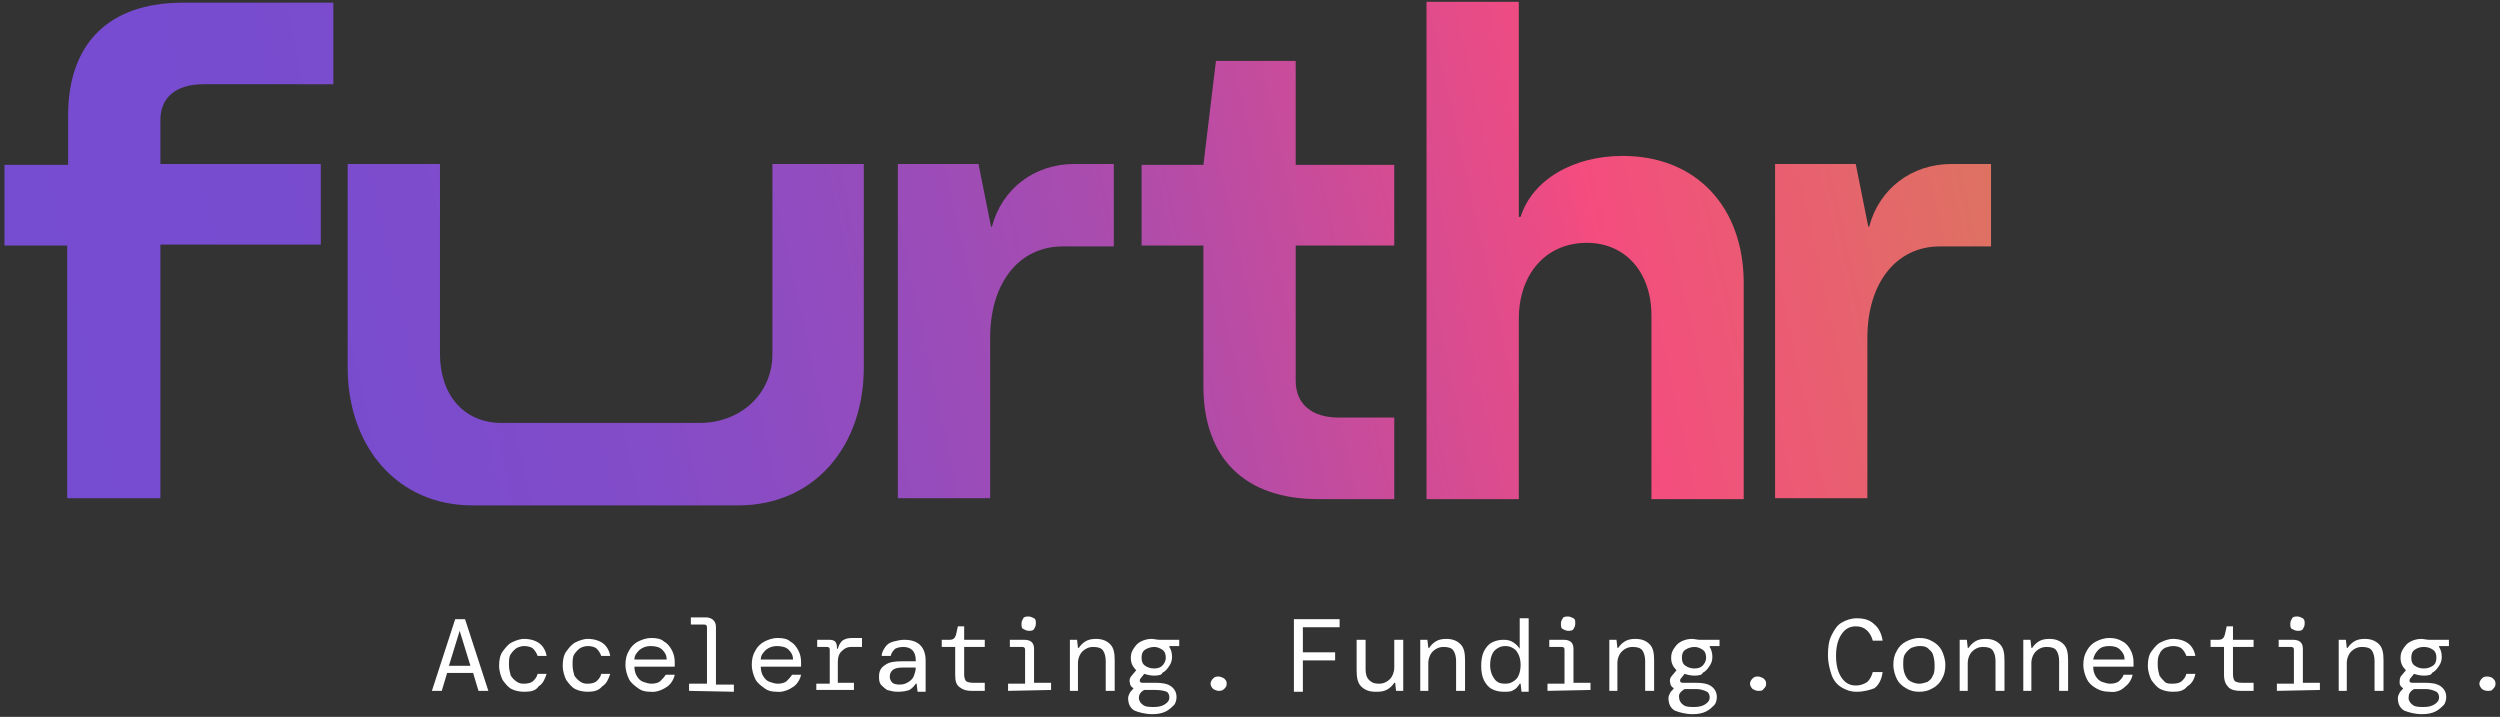 <svg xmlns="http://www.w3.org/2000/svg" xmlns:xlink="http://www.w3.org/1999/xlink" id="a" x="0px" y="0px" viewBox="0 0 279 80" style="enable-background:new 0 0 279 80;" xml:space="preserve"><rect x="0" y="0" width="279" height="80" fill="#333333" stroke="none"/><style type="text/css">	.st0{fill:url(#SVGID_1_);}	.st1{fill:url(#SVGID_2_);}	.st2{fill:url(#SVGID_3_);}	.st3{fill:url(#SVGID_4_);}	.st4{fill:url(#SVGID_5_);}	.st5{fill:url(#SVGID_6_);}	.st6{fill:#FFFFFF;}</style><g>			<linearGradient id="SVGID_1_" gradientUnits="userSpaceOnUse" x1="0.484" y1="12.818" x2="235.924" y2="64.678" gradientTransform="matrix(1 0 0 -1 0 76)">		<stop offset="0" style="stop-color:#754DD2"></stop>		<stop offset="0.16" style="stop-color:#784CCF"></stop>		<stop offset="0.29" style="stop-color:#824CC9"></stop>		<stop offset="0.41" style="stop-color:#934CBE"></stop>		<stop offset="0.53" style="stop-color:#AA4CAE"></stop>		<stop offset="0.63" style="stop-color:#C94C9A"></stop>		<stop offset="0.74" style="stop-color:#EE4C82"></stop>		<stop offset="0.75" style="stop-color:#F44C7F"></stop>		<stop offset="1" style="stop-color:#D67F58"></stop>	</linearGradient>	<path class="st0" d="M144.6,27.4v15.1c0,2.6,1.8,4.1,4.8,4.1h6.2v9.1h-8.5c-8.1,0-12.8-4.5-12.8-12.6V27.4h-6.9v-9h6.9l1.4-11.6  h8.9v11.6h11v9C155.6,27.4,144.6,27.4,144.6,27.4z"></path>			<linearGradient id="SVGID_2_" gradientUnits="userSpaceOnUse" x1="1.254" y1="9.338" x2="236.694" y2="61.208" gradientTransform="matrix(1 0 0 -1 0 76)">		<stop offset="0" style="stop-color:#754DD2"></stop>		<stop offset="0.16" style="stop-color:#784CCF"></stop>		<stop offset="0.29" style="stop-color:#824CC9"></stop>		<stop offset="0.41" style="stop-color:#934CBE"></stop>		<stop offset="0.53" style="stop-color:#AA4CAE"></stop>		<stop offset="0.63" style="stop-color:#C94C9A"></stop>		<stop offset="0.74" style="stop-color:#EE4C82"></stop>		<stop offset="0.75" style="stop-color:#F44C7F"></stop>		<stop offset="1" style="stop-color:#D67F58"></stop>	</linearGradient>	<path class="st1" d="M194.6,31.6v24.1h-10.3V35.2c0-4.8-2.9-8.1-7.2-8.1c-4.6,0-7.6,3.5-7.6,8.5v20.1h-10.3V0.2h10.3v24h0.2  c1.3-4.1,5.8-6.8,11.4-6.8C189.3,17.4,194.6,23.1,194.6,31.6L194.6,31.6z"></path>			<linearGradient id="SVGID_3_" gradientUnits="userSpaceOnUse" x1="-2.116" y1="24.609" x2="233.324" y2="76.469" gradientTransform="matrix(1 0 0 -1 0 76)">		<stop offset="0" style="stop-color:#754DD2"></stop>		<stop offset="0.16" style="stop-color:#784CCF"></stop>		<stop offset="0.29" style="stop-color:#824CC9"></stop>		<stop offset="0.41" style="stop-color:#934CBE"></stop>		<stop offset="0.53" style="stop-color:#AA4CAE"></stop>		<stop offset="0.63" style="stop-color:#C94C9A"></stop>		<stop offset="0.74" style="stop-color:#EE4C82"></stop>		<stop offset="0.75" style="stop-color:#F44C7F"></stop>		<stop offset="1" style="stop-color:#D67F58"></stop>	</linearGradient>	<path class="st2" d="M86.2,18.3v21.2c0,4.6-3.7,7.7-8.1,7.7H56c-4.3,0-6.9-3.2-6.9-7.7V18.3H38.8V41c0,8.9,5.6,15.4,13.9,15.4h29.7  c8.4,0,14-6.5,14-15.4V18.3L86.2,18.3L86.2,18.3z"></path>			<linearGradient id="SVGID_4_" gradientUnits="userSpaceOnUse" x1="-15.336" y1="40.681" x2="276.684" y2="105.011" gradientTransform="matrix(1 0 0 -1 0 76)">		<stop offset="0" style="stop-color:#754DD2"></stop>		<stop offset="0.16" style="stop-color:#784CCF"></stop>		<stop offset="0.29" style="stop-color:#824CC9"></stop>		<stop offset="0.41" style="stop-color:#934CBE"></stop>		<stop offset="0.53" style="stop-color:#AA4CAE"></stop>		<stop offset="0.63" style="stop-color:#C94C9A"></stop>		<stop offset="0.74" style="stop-color:#EE4C82"></stop>		<stop offset="0.75" style="stop-color:#F44C7F"></stop>		<stop offset="1" style="stop-color:#D67F58"></stop>	</linearGradient>	<path class="st3" d="M17.9,13.4v4.9h17.9v9H17.9v28.3H7.5V27.4H0.5v-9h7.1v-5.5c0-8.1,4.6-12.6,12.8-12.6h16.8v9.1H22.7  C19.6,9.4,17.9,10.9,17.9,13.4z"></path>			<linearGradient id="SVGID_5_" gradientUnits="userSpaceOnUse" x1="-0.164" y1="15.751" x2="235.276" y2="67.611" gradientTransform="matrix(1 0 0 -1 0 76)">		<stop offset="0" style="stop-color:#754DD2"></stop>		<stop offset="0.16" style="stop-color:#784CCF"></stop>		<stop offset="0.29" style="stop-color:#824CC9"></stop>		<stop offset="0.41" style="stop-color:#934CBE"></stop>		<stop offset="0.53" style="stop-color:#AA4CAE"></stop>		<stop offset="0.63" style="stop-color:#C94C9A"></stop>		<stop offset="0.74" style="stop-color:#EE4C82"></stop>		<stop offset="0.75" style="stop-color:#F44C7F"></stop>		<stop offset="1" style="stop-color:#D67F58"></stop>	</linearGradient>	<path class="st4" d="M124.3,18.3v9.2h-5.7c-4.9,0-8.1,4.1-8.1,10.2v17.9h-10.3V18.3h9l1.4,7h0.1c1.1-4.2,4.7-7,9.2-7H124.3  L124.3,18.3z"></path>			<linearGradient id="SVGID_6_" gradientUnits="userSpaceOnUse" x1="4.375" y1="-4.826" x2="239.815" y2="47.044" gradientTransform="matrix(1 0 0 -1 0 76)">		<stop offset="0" style="stop-color:#754DD2"></stop>		<stop offset="0.16" style="stop-color:#784CCF"></stop>		<stop offset="0.29" style="stop-color:#824CC9"></stop>		<stop offset="0.41" style="stop-color:#934CBE"></stop>		<stop offset="0.53" style="stop-color:#AA4CAE"></stop>		<stop offset="0.63" style="stop-color:#C94C9A"></stop>		<stop offset="0.74" style="stop-color:#EE4C82"></stop>		<stop offset="0.75" style="stop-color:#F44C7F"></stop>		<stop offset="1" style="stop-color:#D67F58"></stop>	</linearGradient>	<path class="st5" d="M222.2,18.3v9.2h-5.7c-4.9,0-8.1,4.1-8.1,10.2v17.9h-10.3V18.3h9l1.4,7h0.1c1.1-4.2,4.7-7,9.2-7H222.2  L222.2,18.3z"></path>	<g>		<path class="st6" d="M48.2,77.1l2.6-8h1.1l2.6,8h-1.1l-0.6-2h-2.9l-0.6,2C49.3,77.1,48.2,77.1,48.2,77.1z M51.3,70.4l-1.2,3.9h2.4   L51.3,70.4L51.3,70.4L51.3,70.4z"></path>		<path class="st6" d="M58.5,77.2c-0.5,0-1-0.1-1.4-0.3c-0.4-0.2-0.7-0.6-1-1c-0.2-0.4-0.4-1-0.4-1.6s0.1-1.2,0.4-1.6s0.6-0.8,1-1   s0.9-0.4,1.4-0.4c0.7,0,1.3,0.2,1.7,0.5s0.7,0.8,0.8,1.4h-1c-0.1-0.3-0.3-0.6-0.5-0.8s-0.6-0.3-1-0.3c-0.3,0-0.6,0.1-0.8,0.2   s-0.5,0.4-0.7,0.7c-0.2,0.3-0.2,0.7-0.2,1.2s0.1,0.8,0.2,1.2c0.2,0.3,0.4,0.5,0.7,0.7c0.3,0.2,0.6,0.2,0.8,0.2   c0.4,0,0.8-0.1,1-0.3c0.2-0.2,0.4-0.4,0.5-0.8h1c-0.2,0.6-0.4,1.1-0.9,1.4C59.8,77.1,59.2,77.2,58.5,77.2L58.5,77.2z"></path>		<path class="st6" d="M65.6,77.2c-0.5,0-1-0.1-1.4-0.3c-0.4-0.2-0.7-0.6-1-1c-0.2-0.4-0.4-1-0.4-1.6s0.1-1.2,0.4-1.6s0.6-0.8,1-1   s0.9-0.4,1.4-0.4c0.7,0,1.3,0.2,1.7,0.5s0.7,0.8,0.8,1.4h-1c-0.1-0.3-0.3-0.6-0.5-0.8s-0.6-0.3-1-0.3c-0.3,0-0.6,0.1-0.8,0.2   s-0.5,0.4-0.7,0.7c-0.2,0.3-0.2,0.7-0.2,1.2s0.1,0.8,0.2,1.2c0.2,0.3,0.4,0.5,0.7,0.7c0.3,0.2,0.6,0.2,0.8,0.2   c0.4,0,0.8-0.1,1-0.3c0.2-0.2,0.4-0.4,0.5-0.8h1c-0.2,0.6-0.4,1.1-0.9,1.4C66.8,77.1,66.2,77.2,65.6,77.2L65.6,77.2z"></path>		<path class="st6" d="M72.6,77.2c-0.6,0-1-0.1-1.4-0.4s-0.8-0.6-1-1c-0.2-0.4-0.4-1-0.4-1.6s0.1-1.1,0.4-1.6c0.2-0.4,0.6-0.8,1-1   s0.9-0.4,1.5-0.4s1.1,0.1,1.4,0.4c0.4,0.2,0.7,0.6,0.9,1c0.2,0.4,0.3,0.8,0.3,1.3c0,0.1,0,0.2,0,0.2s0,0.2,0,0.3h-4.5   c0,0.4,0.1,0.8,0.3,1.1c0.2,0.3,0.4,0.5,0.7,0.6s0.6,0.2,0.9,0.2c0.4,0,0.8-0.1,1-0.3c0.2-0.2,0.4-0.4,0.6-0.7h1   c-0.1,0.5-0.4,1-0.8,1.3S73.3,77.3,72.6,77.2L72.6,77.2z M72.6,72.1c-0.4,0-0.8,0.1-1.2,0.4c-0.3,0.3-0.6,0.6-0.6,1.1h3.6   c0-0.5-0.2-0.8-0.5-1.1S73.1,72.1,72.6,72.1L72.6,72.1z"></path>		<path class="st6" d="M76.9,77.1v-0.8h2V70c0-0.2-0.1-0.3-0.3-0.3h-1.5v-0.8h1.7c0.3,0,0.6,0.1,0.8,0.3c0.2,0.2,0.3,0.4,0.3,0.8   v6.4h2v0.8L76.9,77.1L76.9,77.1z"></path>		<path class="st6" d="M86.7,77.2c-0.6,0-1-0.1-1.4-0.4s-0.8-0.6-1-1c-0.2-0.4-0.4-1-0.4-1.6s0.1-1.1,0.4-1.6c0.2-0.4,0.6-0.8,1-1   s0.9-0.4,1.5-0.4s1.1,0.1,1.4,0.4c0.4,0.2,0.7,0.6,0.9,1c0.2,0.4,0.3,0.8,0.3,1.3c0,0.1,0,0.2,0,0.2s0,0.2,0,0.3h-4.5   c0,0.4,0.1,0.8,0.3,1.1c0.2,0.3,0.4,0.5,0.7,0.6s0.6,0.2,0.9,0.2c0.4,0,0.8-0.1,1-0.3c0.2-0.2,0.4-0.4,0.6-0.7h1   c-0.1,0.5-0.4,1-0.8,1.3S87.4,77.3,86.7,77.2L86.7,77.2z M86.7,72.1c-0.4,0-0.8,0.1-1.2,0.4c-0.3,0.3-0.6,0.6-0.6,1.1h3.6   c0-0.5-0.2-0.8-0.5-1.1S87.2,72.1,86.7,72.1L86.7,72.1z"></path>		<path class="st6" d="M91.1,77.1v-0.8h1.5v-3.8c0-0.2-0.1-0.3-0.3-0.3h-1.1v-0.8h1.4c0.3,0,0.5,0.1,0.6,0.2s0.2,0.3,0.2,0.6v0.2   h0.1c0.1-0.4,0.3-0.7,0.5-0.9c0.3-0.2,0.6-0.3,1.1-0.3h1.1v1h-1.2c-0.5,0-0.8,0.2-1.1,0.5c-0.3,0.3-0.4,0.7-0.4,1.2v2.3h1.8v0.8   H91.1L91.1,77.1z"></path>		<path class="st6" d="M100.2,77.2c-0.5,0-0.8-0.1-1.2-0.2c-0.3-0.2-0.5-0.4-0.7-0.6c-0.2-0.3-0.2-0.6-0.2-0.9c0-0.6,0.2-1,0.7-1.3   c0.4-0.3,1-0.4,1.8-0.4h1.6v-0.1c0-1-0.5-1.5-1.4-1.5c-0.4,0-0.7,0.1-0.9,0.2c-0.2,0.2-0.4,0.4-0.5,0.8h-1c0-0.4,0.2-0.7,0.4-1   s0.5-0.5,0.9-0.6s0.8-0.2,1.2-0.2c0.8,0,1.4,0.2,1.8,0.6s0.6,1,0.6,1.7v3.5h-0.9l-0.1-0.9h-0.1c-0.2,0.3-0.4,0.5-0.7,0.7   C101.2,77.1,100.8,77.2,100.2,77.2L100.2,77.2z M100.4,76.4c0.4,0,0.7-0.1,1-0.3c0.3-0.2,0.5-0.4,0.6-0.7c0.1-0.3,0.2-0.6,0.2-0.9   h-1.5c-0.5,0-0.9,0.1-1.1,0.3c-0.2,0.2-0.3,0.4-0.3,0.7s0.1,0.5,0.3,0.7C99.7,76.3,100,76.4,100.4,76.4L100.4,76.4z"></path>		<path class="st6" d="M108.4,77.1c-0.5,0-0.9-0.1-1.3-0.4s-0.5-0.7-0.5-1.4v-3.1h-1.5v-0.8h0.9c0.4,0,0.6-0.2,0.7-0.6l0.2-0.9h0.7   v1.5h2.3v0.8h-2.3v3.1c0,0.3,0.1,0.6,0.2,0.7s0.4,0.2,0.8,0.2h1.3v0.9L108.4,77.1L108.4,77.1z"></path>		<path class="st6" d="M112.5,77.1v-0.8h1.9v-3.8c0-0.2-0.1-0.3-0.3-0.3h-1.4v-0.8h1.6c0.7,0,1.1,0.3,1.1,1v3.8h1.9v0.8L112.5,77.1   L112.5,77.1z M114.8,70.4c-0.2,0-0.4-0.1-0.6-0.2s-0.2-0.3-0.2-0.6s0.1-0.4,0.2-0.6s0.4-0.2,0.6-0.2s0.4,0.1,0.6,0.2   s0.2,0.3,0.2,0.6s-0.1,0.4-0.2,0.6S115,70.4,114.8,70.4z"></path>		<path class="st6" d="M119.4,77.1v-5.7h0.8l0.1,0.9h0.1c0.2-0.3,0.4-0.5,0.7-0.7c0.3-0.2,0.7-0.3,1.2-0.3c0.7,0,1.2,0.2,1.6,0.6   c0.4,0.4,0.5,1,0.5,1.8v3.4h-1v-3.3c0-0.5-0.1-0.9-0.3-1.2s-0.6-0.4-1.1-0.4s-0.9,0.2-1.2,0.5c-0.3,0.3-0.5,0.8-0.5,1.3v3.1   L119.4,77.1L119.4,77.1z"></path>		<path class="st6" d="M128.8,75.4c-0.4,0-0.8-0.1-1.1-0.2l-0.4,0.5c-0.1,0.1-0.1,0.2-0.1,0.3c0,0.1,0.1,0.2,0.3,0.2h1.5   c0.7,0,1.3,0.1,1.7,0.4s0.6,0.7,0.6,1.2c0,0.3-0.1,0.7-0.3,0.9s-0.5,0.5-0.9,0.7c-0.4,0.2-0.9,0.3-1.5,0.3c-0.8,0-1.5-0.2-2-0.4   c-0.5-0.3-0.7-0.8-0.7-1.4c0-0.2,0.1-0.4,0.2-0.6c0.1-0.2,0.3-0.3,0.4-0.5c-0.2-0.1-0.4-0.3-0.4-0.6c-0.1-0.3,0-0.6,0.2-0.8   l0.5-0.6c-0.4-0.4-0.6-0.8-0.6-1.4c0-0.4,0.1-0.7,0.3-1c0.2-0.3,0.4-0.6,0.8-0.8s0.8-0.3,1.2-0.3c0.3,0,0.6,0.1,0.9,0.1h2.2v0.7   l-1.1,0v0.1c0.2,0.3,0.3,0.7,0.3,1.1c0,0.4-0.1,0.7-0.3,1s-0.4,0.6-0.8,0.8C129.7,75.3,129.3,75.4,128.8,75.4L128.8,75.4z    M127.1,77.9c0,0.3,0.2,0.6,0.5,0.8c0.3,0.2,0.7,0.2,1.2,0.2s0.9-0.1,1.2-0.3s0.5-0.4,0.5-0.8c0-0.2-0.1-0.5-0.3-0.6   S129.5,77,129,77h-1.3C127.3,77.2,127.1,77.5,127.1,77.9L127.1,77.9z M128.8,74.6c0.4,0,0.7-0.1,0.9-0.3s0.4-0.5,0.4-0.9   s-0.1-0.7-0.4-0.9s-0.6-0.3-0.9-0.3s-0.7,0.1-1,0.3s-0.4,0.5-0.4,0.9s0.1,0.7,0.4,0.9S128.4,74.6,128.8,74.6z"></path>		<path class="st6" d="M136,77.1c-0.2,0-0.4-0.1-0.6-0.2c-0.2-0.2-0.3-0.4-0.3-0.6s0.1-0.4,0.3-0.6s0.4-0.2,0.6-0.2s0.4,0.1,0.6,0.2   c0.2,0.2,0.3,0.3,0.3,0.6s-0.1,0.4-0.3,0.6C136.4,77.1,136.2,77.1,136,77.1z"></path>		<path class="st6" d="M144.4,77.1v-8h5.1V70h-4.1v2.8h3.6v0.9h-3.6v3.5H144.4z"></path>		<path class="st6" d="M153.5,77.2c-0.7,0-1.2-0.2-1.6-0.6s-0.5-1-0.5-1.8v-3.4h1v3.3c0,0.5,0.1,0.9,0.4,1.2s0.6,0.4,1.1,0.4   s0.9-0.2,1.2-0.5s0.5-0.8,0.5-1.3v-3.1h1v5.7h-0.8l-0.1-0.9h-0.1c-0.2,0.3-0.4,0.5-0.7,0.7C154.4,77.2,154,77.2,153.5,77.2   L153.5,77.2z"></path>		<path class="st6" d="M158.5,77.1v-5.7h0.8l0.1,0.9h0.1c0.2-0.3,0.4-0.5,0.7-0.7c0.3-0.2,0.7-0.3,1.2-0.3c0.7,0,1.2,0.2,1.6,0.6   c0.4,0.4,0.5,1,0.5,1.8v3.4h-1v-3.3c0-0.5-0.1-0.9-0.3-1.2s-0.6-0.4-1.1-0.4s-0.9,0.2-1.2,0.5c-0.3,0.3-0.5,0.8-0.5,1.3v3.1   L158.5,77.1L158.5,77.1z"></path>		<path class="st6" d="M167.8,77.2c-0.5,0-0.9-0.1-1.3-0.3c-0.4-0.2-0.7-0.6-0.9-1c-0.2-0.4-0.3-1-0.3-1.6s0.1-1.2,0.3-1.6   s0.5-0.8,0.9-1s0.8-0.3,1.3-0.3c0.5,0,0.8,0.1,1.1,0.3c0.3,0.2,0.5,0.4,0.7,0.7v-3.4h1v8.2h-0.8l-0.1-0.9h-0.1   c-0.2,0.3-0.4,0.6-0.7,0.7C168.7,77.2,168.3,77.2,167.8,77.2L167.8,77.2z M168,76.3c0.5,0,0.9-0.2,1.2-0.5   c0.3-0.3,0.5-0.9,0.5-1.6s-0.2-1.2-0.5-1.6c-0.3-0.3-0.7-0.5-1.2-0.5s-0.9,0.2-1.2,0.5c-0.3,0.3-0.5,0.9-0.5,1.6s0.2,1.2,0.5,1.6   C167.1,76.2,167.5,76.3,168,76.3z"></path>		<path class="st6" d="M172.7,77.1v-0.8h1.9v-3.8c0-0.2-0.1-0.3-0.3-0.3h-1.4v-0.8h1.6c0.7,0,1.1,0.3,1.1,1v3.8h1.9v0.8L172.7,77.1   L172.7,77.1z M175,70.4c-0.2,0-0.4-0.1-0.6-0.2s-0.2-0.3-0.2-0.6s0.1-0.4,0.2-0.6s0.4-0.2,0.6-0.2s0.4,0.1,0.6,0.2   s0.2,0.3,0.2,0.6s-0.1,0.4-0.2,0.6S175.2,70.4,175,70.4z"></path>		<path class="st6" d="M179.6,77.1v-5.7h0.8l0.1,0.9h0.1c0.2-0.3,0.4-0.5,0.7-0.7c0.3-0.2,0.7-0.3,1.2-0.3c0.7,0,1.2,0.2,1.6,0.6   c0.4,0.4,0.5,1,0.5,1.8v3.4h-1v-3.3c0-0.5-0.1-0.9-0.3-1.2s-0.6-0.4-1.1-0.4s-0.9,0.2-1.2,0.5c-0.3,0.3-0.5,0.8-0.5,1.3v3.1   L179.6,77.1L179.6,77.1z"></path>		<path class="st6" d="M189.1,75.4c-0.4,0-0.8-0.1-1.1-0.2l-0.4,0.5c-0.1,0.1-0.1,0.2-0.1,0.3c0,0.1,0.1,0.2,0.3,0.2h1.5   c0.7,0,1.3,0.1,1.7,0.4s0.6,0.7,0.6,1.2c0,0.3-0.1,0.7-0.3,0.9s-0.5,0.5-0.9,0.7c-0.4,0.2-0.9,0.3-1.5,0.3c-0.8,0-1.5-0.2-2-0.4   c-0.5-0.3-0.7-0.8-0.7-1.4c0-0.2,0.1-0.4,0.2-0.6c0.1-0.2,0.3-0.3,0.4-0.5c-0.2-0.1-0.4-0.3-0.4-0.6c-0.1-0.3,0-0.6,0.2-0.8   l0.5-0.6c-0.4-0.4-0.6-0.8-0.6-1.4c0-0.4,0.1-0.7,0.3-1c0.2-0.3,0.4-0.6,0.8-0.8s0.8-0.3,1.2-0.3c0.3,0,0.6,0.1,0.9,0.1h2.2v0.7   l-1.1,0v0.1c0.2,0.3,0.3,0.7,0.3,1.1c0,0.4-0.1,0.7-0.3,1s-0.4,0.6-0.8,0.8C190,75.3,189.6,75.4,189.1,75.4L189.1,75.4z    M187.4,77.9c0,0.3,0.2,0.6,0.5,0.8c0.3,0.2,0.7,0.2,1.2,0.2s0.9-0.1,1.2-0.3s0.5-0.4,0.5-0.8c0-0.2-0.1-0.5-0.3-0.6   s-0.6-0.3-1.2-0.3h-1.3C187.5,77.2,187.3,77.5,187.4,77.9L187.4,77.9z M189.1,74.6c0.4,0,0.7-0.1,0.9-0.3s0.4-0.5,0.4-0.9   s-0.1-0.7-0.4-0.9s-0.6-0.3-0.9-0.3s-0.7,0.1-1,0.3s-0.4,0.5-0.4,0.9s0.1,0.7,0.4,0.9S188.7,74.6,189.1,74.6z"></path>		<path class="st6" d="M196.2,77.1c-0.2,0-0.4-0.1-0.6-0.2c-0.2-0.2-0.3-0.4-0.3-0.6s0.1-0.4,0.3-0.6s0.4-0.2,0.6-0.2   s0.4,0.1,0.6,0.2c0.2,0.2,0.3,0.3,0.3,0.6s-0.1,0.4-0.3,0.6C196.7,77.1,196.5,77.1,196.2,77.1z"></path>		<path class="st6" d="M207.2,77.2c-0.7,0-1.2-0.2-1.7-0.5c-0.5-0.3-0.9-0.8-1.1-1.4c-0.2-0.6-0.4-1.3-0.4-2.2s0.1-1.6,0.4-2.2   s0.6-1.1,1.1-1.4c0.5-0.3,1.1-0.5,1.7-0.5c0.9,0,1.5,0.2,2,0.7c0.5,0.4,0.8,1.1,0.9,1.8H209c-0.1-0.4-0.3-0.8-0.6-1.1   c-0.3-0.3-0.7-0.5-1.3-0.5c-0.7,0-1.2,0.3-1.6,0.9s-0.6,1.4-0.6,2.4s0.2,1.8,0.6,2.4s0.9,0.9,1.6,0.9c0.6,0,1-0.2,1.3-0.4   c0.3-0.3,0.5-0.7,0.6-1.1h1.1c-0.1,0.8-0.4,1.4-0.9,1.8C208.7,77,208,77.2,207.2,77.2z"></path>		<path class="st6" d="M214.2,77.2c-0.6,0-1-0.1-1.5-0.4s-0.8-0.6-1-1c-0.2-0.4-0.4-1-0.4-1.6s0.1-1.1,0.4-1.6c0.2-0.4,0.6-0.8,1-1   c0.4-0.2,0.9-0.4,1.5-0.4s1,0.1,1.5,0.4c0.4,0.2,0.8,0.6,1,1c0.2,0.4,0.4,1,0.4,1.6s-0.1,1.1-0.4,1.6c-0.2,0.4-0.6,0.8-1,1   C215.2,77.1,214.7,77.2,214.2,77.2z M214.2,76.3c0.3,0,0.6-0.1,0.9-0.2c0.3-0.2,0.5-0.4,0.6-0.7c0.2-0.3,0.2-0.7,0.2-1.2   s-0.1-0.9-0.2-1.2s-0.4-0.5-0.6-0.7c-0.3-0.2-0.6-0.2-0.9-0.2s-0.6,0.1-0.9,0.2c-0.3,0.2-0.5,0.4-0.7,0.7   c-0.2,0.3-0.2,0.7-0.2,1.2c0,0.7,0.2,1.2,0.5,1.6C213.2,76.1,213.7,76.3,214.2,76.3L214.2,76.3z"></path>		<path class="st6" d="M218.7,77.1v-5.7h0.8l0.1,0.9h0.1c0.2-0.3,0.4-0.5,0.7-0.7c0.3-0.2,0.7-0.3,1.2-0.3c0.7,0,1.2,0.2,1.6,0.6   c0.4,0.4,0.5,1,0.5,1.8v3.4h-1v-3.3c0-0.5-0.1-0.9-0.3-1.2s-0.6-0.4-1.1-0.4s-0.9,0.2-1.2,0.5c-0.3,0.3-0.5,0.8-0.5,1.3v3.1   L218.7,77.1L218.7,77.1z"></path>		<path class="st6" d="M225.8,77.1v-5.7h0.8l0.1,0.9h0.1c0.2-0.3,0.4-0.5,0.7-0.7c0.3-0.2,0.7-0.3,1.2-0.3c0.7,0,1.2,0.2,1.6,0.6   c0.4,0.4,0.5,1,0.5,1.8v3.4h-1v-3.3c0-0.5-0.1-0.9-0.3-1.2s-0.6-0.4-1.1-0.4s-0.9,0.2-1.2,0.5c-0.3,0.3-0.5,0.8-0.5,1.3v3.1   L225.8,77.1L225.8,77.1z"></path>		<path class="st6" d="M235.4,77.2c-0.5,0-1-0.1-1.5-0.4s-0.8-0.6-1-1c-0.2-0.4-0.4-1-0.4-1.6s0.1-1.1,0.4-1.6c0.2-0.4,0.6-0.8,1-1   c0.4-0.2,0.9-0.4,1.5-0.4s1,0.1,1.5,0.4c0.4,0.2,0.7,0.6,0.9,1c0.2,0.4,0.3,0.8,0.3,1.3c0,0.1,0,0.2,0,0.2s0,0.2,0,0.3h-4.5   c0,0.4,0.1,0.8,0.3,1.1c0.2,0.3,0.4,0.5,0.7,0.6s0.6,0.2,0.9,0.2c0.4,0,0.8-0.1,1-0.3c0.2-0.2,0.4-0.4,0.5-0.7h1   c-0.1,0.5-0.4,1-0.8,1.3C236.7,77.1,236.1,77.3,235.4,77.2L235.4,77.2z M235.4,72.1c-0.5,0-0.9,0.1-1.2,0.4   c-0.3,0.3-0.5,0.6-0.6,1.1h3.5c0-0.5-0.2-0.8-0.5-1.1S235.9,72.1,235.4,72.1L235.4,72.1z"></path>		<path class="st6" d="M242.5,77.2c-0.5,0-1-0.1-1.4-0.3c-0.4-0.2-0.7-0.6-1-1c-0.2-0.4-0.4-1-0.4-1.6s0.1-1.2,0.4-1.6s0.6-0.8,1-1   c0.4-0.2,0.9-0.4,1.4-0.4c0.7,0,1.3,0.2,1.7,0.5s0.7,0.8,0.8,1.4h-1c-0.1-0.3-0.3-0.6-0.5-0.8s-0.6-0.3-1-0.3   c-0.3,0-0.6,0.1-0.9,0.2c-0.3,0.2-0.5,0.4-0.6,0.7c-0.2,0.3-0.2,0.7-0.2,1.2s0.1,0.8,0.2,1.2c0.2,0.3,0.4,0.5,0.6,0.7   s0.5,0.2,0.9,0.2c0.4,0,0.8-0.1,1-0.3c0.2-0.2,0.4-0.4,0.5-0.8h1c-0.1,0.6-0.4,1.1-0.9,1.4C243.7,77.1,243.2,77.2,242.5,77.2   L242.5,77.2z"></path>		<path class="st6" d="M250,77.1c-0.5,0-1-0.1-1.3-0.4s-0.5-0.7-0.5-1.4v-3.1h-1.5v-0.8h0.9c0.4,0,0.6-0.2,0.7-0.6l0.2-0.9h0.7v1.5   h2.3v0.8h-2.3v3.1c0,0.3,0.1,0.6,0.2,0.7c0.1,0.1,0.4,0.2,0.8,0.2h1.3v0.9L250,77.1L250,77.1z"></path>		<path class="st6" d="M254.1,77.1v-0.8h1.9v-3.8c0-0.2-0.1-0.3-0.3-0.3h-1.4v-0.8h1.6c0.7,0,1.1,0.3,1.1,1v3.8h1.9v0.8L254.1,77.1   L254.1,77.1z M256.4,70.4c-0.2,0-0.4-0.1-0.6-0.2s-0.2-0.3-0.2-0.6s0.1-0.4,0.2-0.6s0.4-0.2,0.6-0.2s0.4,0.1,0.6,0.2   c0.2,0.2,0.2,0.3,0.2,0.6s-0.1,0.4-0.2,0.6S256.6,70.4,256.4,70.4z"></path>		<path class="st6" d="M261,77.1v-5.7h0.8l0.1,0.9h0.1c0.2-0.3,0.4-0.5,0.7-0.7c0.3-0.2,0.7-0.3,1.2-0.3c0.7,0,1.2,0.2,1.6,0.6   c0.4,0.4,0.5,1,0.5,1.8v3.4h-1v-3.3c0-0.5-0.1-0.9-0.3-1.2s-0.6-0.4-1.1-0.4s-0.9,0.2-1.2,0.5c-0.3,0.3-0.5,0.8-0.5,1.3v3.1   L261,77.1L261,77.1z"></path>		<path class="st6" d="M270.5,75.4c-0.4,0-0.8-0.1-1.1-0.2l-0.4,0.5c-0.1,0.1-0.1,0.2-0.1,0.3c0,0.1,0.1,0.2,0.3,0.2h1.5   c0.7,0,1.3,0.1,1.7,0.4s0.6,0.7,0.6,1.2c0,0.3-0.1,0.7-0.3,0.9s-0.5,0.5-0.9,0.7c-0.4,0.2-0.9,0.3-1.5,0.3c-0.8,0-1.5-0.2-2-0.4   c-0.5-0.3-0.7-0.8-0.7-1.4c0-0.2,0.1-0.4,0.2-0.6c0.1-0.2,0.3-0.3,0.4-0.5c-0.2-0.1-0.4-0.3-0.4-0.6c0-0.3,0-0.6,0.2-0.8l0.5-0.6   c-0.4-0.4-0.6-0.8-0.6-1.4c0-0.4,0.1-0.7,0.3-1s0.4-0.6,0.8-0.8s0.8-0.3,1.2-0.3c0.3,0,0.6,0.1,0.9,0.1h2.2v0.7l-1.1,0v0.1   c0.2,0.3,0.3,0.7,0.3,1.1c0,0.4-0.1,0.7-0.3,1s-0.4,0.6-0.8,0.8C271.4,75.3,271,75.4,270.5,75.4L270.5,75.4z M268.8,77.9   c0,0.3,0.2,0.6,0.5,0.8c0.3,0.2,0.7,0.2,1.2,0.2s0.9-0.1,1.2-0.3s0.5-0.4,0.5-0.8c0-0.2-0.1-0.5-0.3-0.6s-0.6-0.3-1.2-0.3h-1.3   C268.9,77.2,268.8,77.5,268.8,77.9L268.8,77.9z M270.5,74.6c0.4,0,0.7-0.1,1-0.3s0.4-0.5,0.4-0.9s-0.1-0.7-0.4-0.9s-0.6-0.3-1-0.3   s-0.7,0.1-1,0.3s-0.4,0.5-0.4,0.9s0.1,0.7,0.4,0.9S270.1,74.6,270.5,74.6z"></path>		<path class="st6" d="M277.6,77.1c-0.2,0-0.5-0.1-0.6-0.2c-0.2-0.2-0.3-0.4-0.3-0.6s0.1-0.4,0.3-0.6s0.4-0.2,0.6-0.2   s0.5,0.1,0.6,0.2c0.2,0.2,0.3,0.3,0.3,0.6s-0.1,0.4-0.3,0.6C278.1,77.1,277.9,77.1,277.6,77.1z"></path>	</g></g></svg>